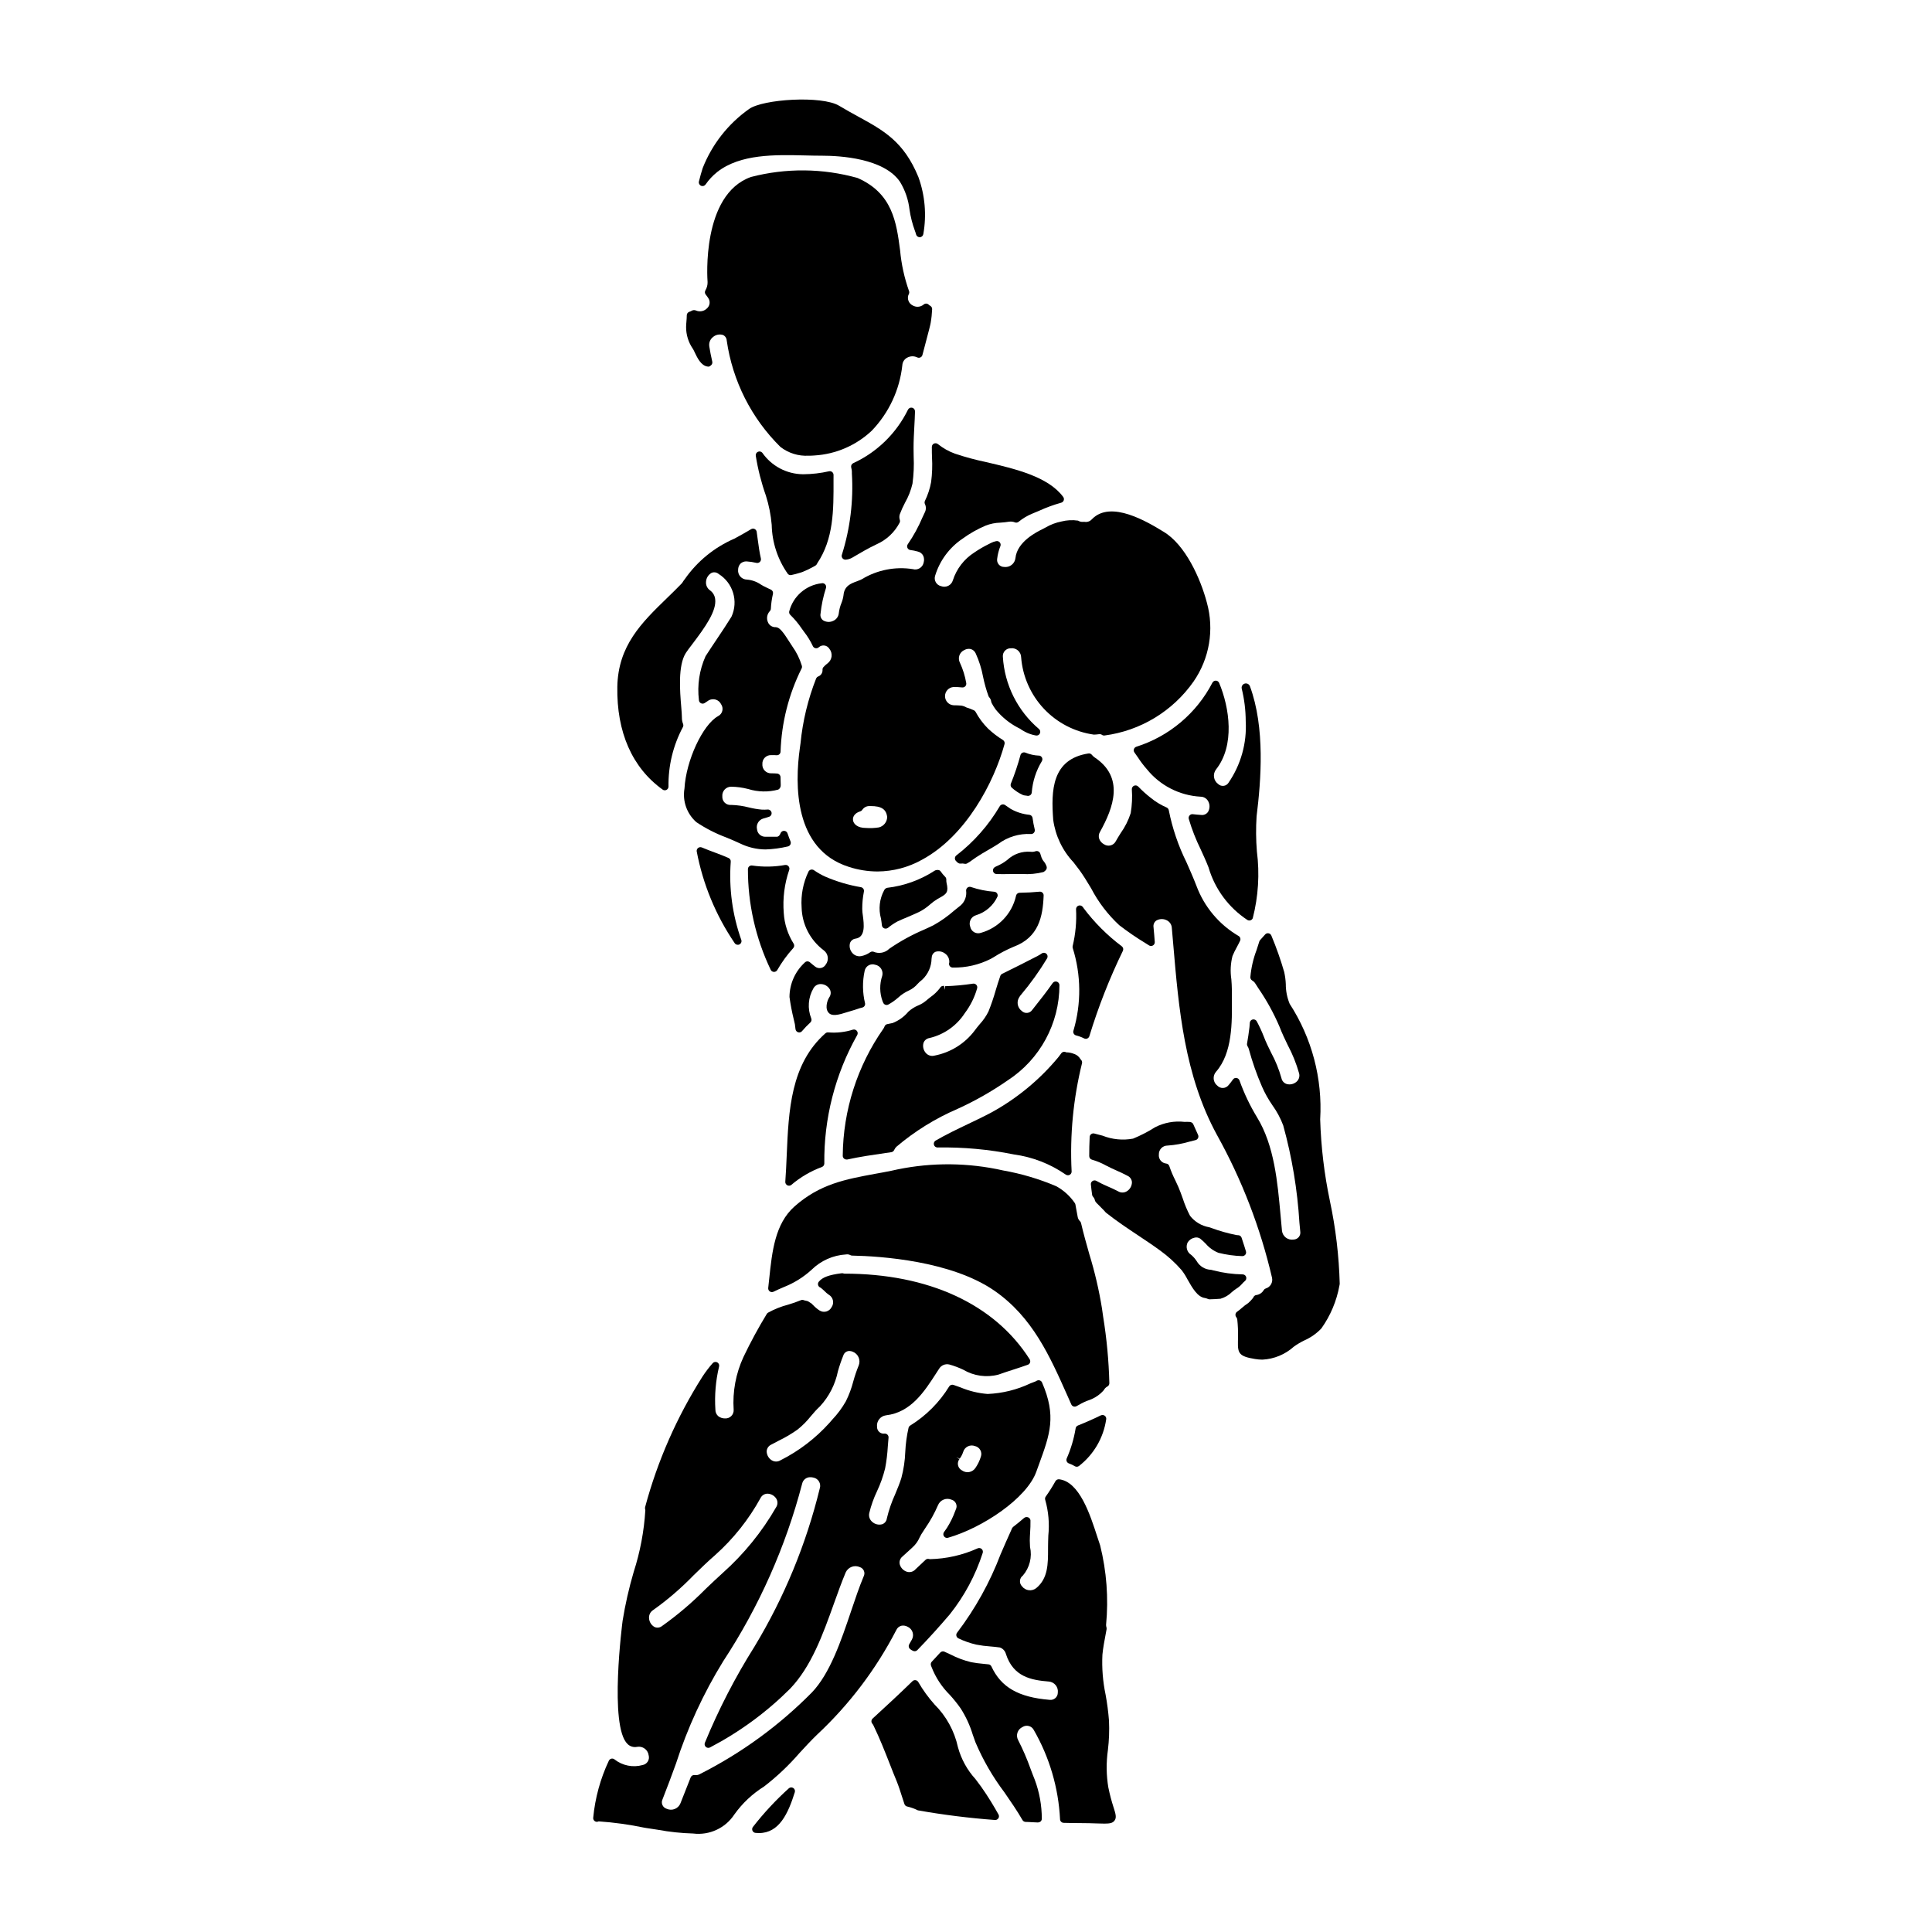 <?xml version="1.0" encoding="UTF-8"?>
<!-- Uploaded to: SVG Repo, www.svgrepo.com, Generator: SVG Repo Mixer Tools -->
<svg fill="#000000" width="800px" height="800px" version="1.1" viewBox="144 144 512 512" xmlns="http://www.w3.org/2000/svg">
 <g>
  <path d="m419.68 370.2c-0.176-0.512-0.73-0.785-1.242-0.613-0.434 0.156-0.898 0.203-1.355 0.137-2.258-0.172-4.481 0.609-6.133 2.152-0.797 0.637-1.672 1.164-2.602 1.574-0.23 0.086-0.449 0.195-0.656 0.32-0.406 0.199-0.621 0.645-0.531 1.086 0.094 0.438 0.473 0.762 0.922 0.777 0.578 0.02 1.18 0.023 1.738 0.023 0.957 0 1.891-0.02 2.754-0.035h0.789 1.543c1.891 0.121 3.789-0.055 5.625-0.523 0.281-0.148 0.523-0.363 0.707-0.625 0.16-0.238 0.207-0.535 0.133-0.812-0.176-0.543-0.461-1.043-0.832-1.473l-0.23-0.316c-0.211-0.371-0.371-0.766-0.477-1.18z"/>
  <path d="m419.32 344.25c-1.223-0.055-2.43-0.32-3.562-0.789-0.262-0.109-0.555-0.098-0.809 0.023-0.258 0.125-0.445 0.352-0.516 0.625-0.695 2.566-1.543 5.09-2.539 7.551-0.148 0.359-0.07 0.77 0.199 1.051 0.883 0.809 1.887 1.473 2.977 1.969 0.078 0.035 0.164 0.066 0.25 0.082l0.496 0.074c0.148 0 0.297 0.039 0.434 0.066 0.062 0.016 0.129 0.023 0.191 0.02 0.211 0 0.418-0.066 0.59-0.191 0.223-0.164 0.363-0.418 0.391-0.691 0.227-2.938 1.141-5.781 2.668-8.297 0.184-0.297 0.203-0.664 0.047-0.977-0.16-0.309-0.469-0.516-0.816-0.535z"/>
  <path d="m377.71 389.23c0.047 0.352 0.273 0.652 0.602 0.785 0.121 0.055 0.258 0.082 0.391 0.078 0.223 0.004 0.441-0.07 0.621-0.203 0.773-0.641 1.605-1.203 2.488-1.684 0.898-0.422 1.805-0.812 2.715-1.18 1.078-0.461 2.152-0.922 3.211-1.438h0.004c0.984-0.52 1.902-1.156 2.731-1.898 0.637-0.562 1.324-1.066 2.055-1.5l0.547-0.305c1.805-0.984 2.344-1.504 1.766-3.918l0.004 0.004c-0.059-0.297-0.082-0.598-0.066-0.902 0-0.27-0.113-0.531-0.312-0.715-0.457-0.457-0.867-0.953-1.23-1.484-0.312-0.438-1.18-0.395-1.617-0.082h-0.004c-3.758 2.434-8.027 3.969-12.477 4.488-0.352 0.07-0.652 0.297-0.816 0.621-1.258 2.309-1.562 5.019-0.852 7.551 0.094 0.598 0.184 1.195 0.242 1.781z"/>
  <path d="m360.02 400.15c-0.48-0.371-0.934-0.734-1.387-1.133h0.004c-0.203-0.168-0.461-0.254-0.723-0.246-0.262 0.023-0.504 0.148-0.676 0.348-2.539 2.344-3.992 5.637-4.016 9.094 0.27 1.977 0.645 3.938 1.121 5.875l0.309 1.332 0.168 1.336v-0.004c0.055 0.387 0.332 0.707 0.711 0.816 0.086 0.023 0.176 0.039 0.266 0.039 0.297 0 0.574-0.133 0.762-0.363 0.676-0.805 1.406-1.562 2.188-2.269 0.301-0.281 0.395-0.715 0.238-1.098-1.035-2.598-0.82-5.531 0.578-7.953 0.398-0.738 1.188-1.184 2.027-1.137 0.969 0.039 1.848 0.574 2.332 1.414 0.348 0.676 0.285 1.496-0.168 2.113-0.605 0.953-1.23 3.168 0 4.231 0.445 0.395 1.371 0.789 4.117-0.129l1.18-0.355c0.965-0.285 1.922-0.562 2.82-0.887 0.191-0.055 0.418-0.109 0.645-0.168h0.004c0.504-0.125 0.82-0.617 0.73-1.125-0.688-2.828-0.723-5.773-0.102-8.613 0.121-0.605 0.5-1.129 1.035-1.434 0.535-0.309 1.18-0.367 1.762-0.168 0.648 0.117 1.215 0.5 1.57 1.055 0.352 0.555 0.457 1.23 0.293 1.867-0.746 2.207-0.715 4.602 0.098 6.789 0.059 0.098 0.102 0.203 0.137 0.309 0.102 0.262 0.305 0.473 0.566 0.574 0.262 0.098 0.555 0.086 0.805-0.043 0.941-0.52 1.82-1.141 2.629-1.852 0.844-0.781 1.809-1.418 2.859-1.887 0.887-0.414 1.668-1.02 2.297-1.766 0.359-0.395 0.754-0.75 1.18-1.066 1.566-1.457 2.469-3.484 2.5-5.621l0.047-0.32c0.031-0.645 0.422-1.215 1.012-1.477 0.902-0.27 1.879-0.07 2.602 0.535 0.727 0.547 1.113 1.434 1.027 2.336-0.039 0.105-0.062 0.219-0.062 0.332 0 0.266 0.109 0.523 0.305 0.711 0.195 0.184 0.457 0.281 0.727 0.27 3.477 0.062 6.91-0.727 10.012-2.297l0.691-0.395h0.004c1.711-1.094 3.512-2.039 5.387-2.824 6.633-2.461 7.738-7.981 7.949-13.574v-0.004c0.016-0.285-0.098-0.559-0.309-0.754-0.211-0.203-0.5-0.297-0.789-0.262-1.605 0.16-3.328 0.254-5.273 0.289-0.484 0.008-0.887 0.367-0.957 0.848-1.07 4.719-4.648 8.473-9.312 9.773-0.586 0.199-1.234 0.141-1.773-0.168-0.539-0.309-0.918-0.836-1.043-1.445-0.23-0.613-0.191-1.297 0.105-1.883 0.301-0.586 0.832-1.016 1.469-1.188 2.512-0.766 4.574-2.574 5.664-4.961 0.078-0.281 0.031-0.586-0.133-0.828-0.164-0.238-0.422-0.391-0.711-0.418-2.106-0.156-4.18-0.574-6.18-1.25-0.305-0.117-0.652-0.066-0.914 0.129-0.254 0.195-0.402 0.504-0.391 0.828 0.199 1.438-0.32 2.887-1.395 3.863-0.547 0.426-1.121 0.895-1.711 1.375-1.711 1.508-3.574 2.828-5.566 3.938-0.789 0.395-1.598 0.754-2.394 1.121-3.262 1.383-6.375 3.086-9.293 5.094-1.105 1.102-2.777 1.414-4.207 0.785-0.285-0.078-0.59-0.031-0.84 0.137-0.703 0.504-1.508 0.855-2.359 1.027-0.898 0.184-1.828-0.145-2.41-0.855-0.625-0.719-0.848-1.707-0.586-2.625 0.25-0.641 0.84-1.09 1.523-1.152 2.621-0.434 2.168-3.84 1.875-6.094-0.102-0.594-0.156-1.195-0.164-1.797-0.004-1.52 0.141-3.035 0.434-4.523 0.066-0.273 0.016-0.559-0.137-0.789-0.152-0.227-0.391-0.383-0.66-0.426-3.215-0.543-6.352-1.469-9.348-2.754-1.086-0.48-2.117-1.066-3.086-1.746-0.23-0.152-0.516-0.207-0.789-0.148-0.27 0.062-0.5 0.234-0.637 0.473-1.434 2.965-2.07 6.254-1.844 9.539 0.109 4.481 2.266 8.668 5.856 11.363 0.582 0.422 0.969 1.066 1.07 1.781 0.098 0.715-0.098 1.438-0.539 2.008-0.277 0.473-0.742 0.801-1.281 0.902-0.539 0.102-1.094-0.035-1.523-0.375z"/>
  <path d="m426.2 422.75c-0.367-0.066-0.738 0.086-0.957 0.391l-0.254 0.348c-0.172 0.234-0.352 0.48-0.535 0.699-4.922 5.934-10.918 10.887-17.672 14.598-1.992 1.062-4.086 2.062-6.203 3.074-2.871 1.371-5.832 2.781-8.621 4.402v-0.004c-0.387 0.227-0.574 0.684-0.457 1.117 0.121 0.438 0.523 0.734 0.977 0.719 6.781-0.117 13.559 0.504 20.207 1.844 4.938 0.668 9.645 2.496 13.742 5.336 0.168 0.117 0.371 0.184 0.582 0.184 0.27 0 0.527-0.109 0.715-0.309 0.184-0.195 0.281-0.461 0.266-0.73-0.488-9.633 0.441-19.285 2.754-28.648 0.078-0.336-0.023-0.688-0.266-0.93-0.062-0.062-0.129-0.145-0.137-0.148l-0.004-0.004c-0.355-0.629-0.922-1.113-1.602-1.371h-0.039c-0.676-0.281-1.402-0.43-2.137-0.438-0.051-0.051-0.305-0.117-0.359-0.129z"/>
  <path d="m363.53 417.6c-0.285-0.039-0.57 0.047-0.785 0.234-9.223 8.156-9.75 20.469-10.258 32.348-0.102 2.363-0.203 4.699-0.375 6.988v-0.004c-0.027 0.402 0.188 0.777 0.547 0.957 0.137 0.066 0.285 0.102 0.438 0.102 0.238 0 0.469-0.086 0.648-0.246 2.398-2.035 5.133-3.637 8.086-4.723 0.371-0.148 0.617-0.508 0.621-0.906-0.141-11.91 2.863-23.648 8.707-34.031 0.203-0.344 0.18-0.777-0.059-1.094-0.242-0.32-0.648-0.465-1.035-0.363-2.109 0.668-4.328 0.918-6.535 0.738z"/>
  <path d="m409.58 357.2c-0.27 0.059-0.504 0.227-0.641 0.469-2.965 5.039-6.871 9.465-11.504 13.035-0.211 0.164-0.344 0.406-0.371 0.668-0.027 0.266 0.055 0.527 0.223 0.734 0.195 0.246 0.43 0.461 0.695 0.629 0.195 0.113 0.422 0.156 0.645 0.129 0.312-0.051 0.629-0.039 0.938 0.035 0.082 0.023 0.168 0.035 0.254 0.035 0.148 0 0.293-0.035 0.426-0.098 0.492-0.262 0.965-0.562 1.402-0.91 0.305-0.223 0.625-0.461 1.004-0.703 1.066-0.719 2.172-1.359 3.273-1.996 0.879-0.508 1.754-1.02 2.617-1.574 2.488-1.863 5.555-2.793 8.66-2.629 0.312 0.02 0.617-0.113 0.812-0.355 0.203-0.242 0.273-0.562 0.199-0.867-0.246-1-0.438-2.016-0.57-3.035-0.062-0.43-0.398-0.766-0.824-0.832-1.734-0.168-3.418-0.695-4.938-1.547l-1.512-1.035c-0.23-0.164-0.516-0.219-0.789-0.152z"/>
  <path d="m354.79 296.14c0.703-0.191 1.398-0.395 2-0.609v-0.004c1.004-0.406 1.977-0.879 2.918-1.418l0.371-0.203-0.004-0.004c0.18-0.098 0.324-0.25 0.414-0.434l0.074-0.164c4.371-6.508 4.359-14.066 4.328-22.07l0.004-1.359c0.004-0.309-0.133-0.598-0.371-0.789-0.23-0.191-0.539-0.262-0.832-0.191-2.215 0.5-4.477 0.766-6.746 0.785h-0.164c-4.293-0.043-8.301-2.16-10.758-5.684-0.285-0.348-0.773-0.457-1.18-0.258-0.406 0.188-0.633 0.625-0.555 1.062 0.574 3.594 1.473 7.125 2.684 10.555 0.793 2.512 1.309 5.098 1.535 7.719 0.094 4.668 1.582 9.199 4.273 13.008 0.188 0.211 0.453 0.328 0.734 0.328 0.09 0 0.184-0.016 0.273-0.039z"/>
  <path d="m352.98 373.58c-0.223-0.273-0.57-0.41-0.918-0.355-2.879 0.523-5.82 0.574-8.715 0.148-0.27-0.043-0.547 0.023-0.762 0.191-0.219 0.168-0.355 0.418-0.379 0.691-0.023 9.25 2.039 18.383 6.027 26.73 0.156 0.34 0.488 0.566 0.863 0.582h0.035c0.363 0 0.699-0.199 0.871-0.52 1.195-2.082 2.613-4.027 4.227-5.805 0.281-0.316 0.324-0.781 0.105-1.148-1.555-2.457-2.461-5.269-2.633-8.176-0.301-3.844 0.188-7.711 1.441-11.359 0.125-0.332 0.062-0.707-0.164-0.98z"/>
  <path d="m390.95 262.74c0 0.824 0 1.652 0.043 2.492 0.125 2.18 0.047 4.363-0.238 6.527-0.316 1.73-0.871 3.41-1.641 4.988-0.125 0.262-0.125 0.566 0 0.828 0.332 0.676 0.332 1.469 0 2.144l-0.629 1.355-0.004-0.004c-1.051 2.5-2.356 4.887-3.887 7.121-0.211 0.281-0.258 0.656-0.121 0.98s0.438 0.551 0.785 0.594c0.66 0.078 1.312 0.211 1.949 0.395 0.629 0.133 1.168 0.547 1.457 1.121 0.246 0.559 0.289 1.184 0.121 1.773-0.117 0.629-0.496 1.184-1.043 1.523-0.543 0.336-1.211 0.43-1.828 0.25-4.656-0.734-9.426 0.203-13.465 2.641l-0.367 0.191c-0.363 0.16-0.723 0.297-1.078 0.426-1.457 0.531-3.273 1.18-3.465 3.668v-0.004c-0.102 0.727-0.289 1.434-0.566 2.109-0.34 0.828-0.562 1.699-0.676 2.59-0.066 0.914-0.641 1.719-1.48 2.09-0.863 0.41-1.879 0.359-2.695-0.145-0.539-0.406-0.797-1.086-0.672-1.75 0.242-2.312 0.723-4.594 1.438-6.805 0.113-0.344 0.031-0.723-0.219-0.984-0.246-0.266-0.617-0.371-0.965-0.277-4.129 0.477-7.535 3.449-8.559 7.481-0.062 0.336 0.055 0.68 0.312 0.91 1.117 1.09 2.121 2.293 2.992 3.59l0.609 0.84c0.93 1.188 1.723 2.477 2.363 3.844 0.113 0.234 0.316 0.414 0.562 0.504 0.25 0.082 0.52 0.066 0.758-0.047 0.109-0.051 0.211-0.121 0.297-0.207 0.41-0.352 0.953-0.504 1.484-0.414 0.531 0.086 0.996 0.402 1.273 0.863 0.457 0.566 0.668 1.297 0.582 2.019-0.09 0.727-0.469 1.383-1.047 1.824-0.402 0.293-0.77 0.629-1.098 0.996-0.191 0.203-0.281 0.477-0.254 0.754 0.039 0.781-0.441 1.496-1.18 1.754-0.219 0.094-0.391 0.262-0.496 0.473-2.18 5.527-3.582 11.332-4.16 17.246l-0.16 1.152c-1.391 9.82-1.574 26.984 12.988 31.578v0.004c2.449 0.793 5.012 1.203 7.586 1.211 4.137-0.027 8.199-1.102 11.809-3.125 11.633-6.297 19.039-20.445 21.844-30.625 0.117-0.418-0.055-0.859-0.414-1.09-1.414-0.867-2.731-1.879-3.938-3.012-1.32-1.312-2.438-2.809-3.316-4.449-0.105-0.188-0.266-0.336-0.461-0.426-0.641-0.289-1.297-0.539-1.969-0.746-0.414-0.242-0.871-0.406-1.344-0.484-0.676-0.062-1.359-0.09-2.043-0.09-1.281-0.074-2.285-1.137-2.285-2.422 0-1.285 1.004-2.348 2.285-2.418 0.754-0.008 1.512 0.031 2.262 0.113 0.312 0.031 0.625-0.086 0.836-0.316 0.211-0.234 0.301-0.555 0.238-0.867-0.316-1.84-0.875-3.633-1.656-5.332-0.328-0.605-0.383-1.316-0.16-1.965 0.227-0.648 0.711-1.172 1.34-1.445 0.5-0.281 1.086-0.371 1.648-0.254 0.59 0.16 1.074 0.578 1.324 1.133 0.91 1.984 1.57 4.07 1.965 6.215 0.359 1.746 0.84 3.465 1.445 5.141 0.047 0.121 0.113 0.227 0.203 0.32 0.285 0.32 0.461 0.723 0.512 1.148 0.016 0.113 0.051 0.223 0.102 0.324 0.316 0.613 0.68 1.199 1.09 1.754 1.621 1.988 3.633 3.625 5.902 4.812 0.398 0.168 0.77 0.387 1.102 0.66l0.789 0.438c0.891 0.469 1.852 0.797 2.844 0.965 0.441 0.09 0.883-0.133 1.074-0.539 0.195-0.402 0.094-0.891-0.25-1.18-5.668-4.812-9.125-11.73-9.566-19.152-0.051-0.586 0.152-1.168 0.555-1.594 0.406-0.426 0.973-0.664 1.562-0.645 0.676-0.082 1.355 0.125 1.871 0.57 0.52 0.445 0.828 1.086 0.852 1.766 0.387 5.113 2.512 9.938 6.019 13.672 3.508 3.738 8.191 6.164 13.266 6.875l0.578-0.031c0.516-0.039 1.148-0.215 1.516 0.062 0.207 0.164 0.473 0.234 0.734 0.199 9.512-1.25 18.062-6.434 23.574-14.285 4.227-6.098 5.523-13.758 3.543-20.91-1.715-6.508-5.742-15.352-11.445-18.777-4.195-2.562-14.023-8.551-19.027-3.336v-0.004c-0.488 0.559-1.234 0.82-1.969 0.691-0.098-0.016-0.195-0.016-0.293 0-0.492 0.059-0.992-0.055-1.41-0.32-1.477-0.219-2.981-0.137-4.426 0.234-1.461 0.289-2.863 0.82-4.152 1.574l-0.75 0.395c-1.684 0.832-6.805 3.367-7.262 7.711v-0.004c-0.078 0.723-0.441 1.379-1.012 1.824-0.57 0.445-1.297 0.641-2.016 0.539-0.543-0.004-1.059-0.25-1.41-0.664-0.348-0.418-0.496-0.969-0.406-1.504 0.133-1.152 0.422-2.277 0.855-3.352 0.133-0.34 0.066-0.723-0.172-1-0.238-0.273-0.609-0.395-0.965-0.312-0.473 0.094-0.93 0.25-1.363 0.473l-0.547 0.285v-0.004c-1.344 0.656-2.641 1.41-3.875 2.258-2.691 1.719-4.699 4.324-5.676 7.367-0.184 0.633-0.625 1.16-1.215 1.453-0.594 0.293-1.277 0.328-1.895 0.094-0.602-0.129-1.121-0.512-1.422-1.051-0.301-0.539-0.359-1.18-0.152-1.762 1.223-3.984 3.781-7.43 7.242-9.762 1.902-1.387 3.953-2.551 6.121-3.469 1.246-0.488 2.566-0.754 3.902-0.789 0.789-0.059 1.543-0.121 2.32-0.254h0.004c0.516-0.078 1.043-0.016 1.527 0.176 0.328 0.137 0.703 0.082 0.98-0.141 1.094-0.895 2.316-1.625 3.625-2.164 0.609-0.238 1.238-0.508 1.887-0.789h-0.004c1.867-0.852 3.797-1.555 5.769-2.106 0.32-0.078 0.578-0.312 0.691-0.621 0.109-0.309 0.059-0.652-0.137-0.918-4-5.406-12.758-7.441-20.469-9.242h0.004c-2.781-0.578-5.527-1.32-8.223-2.223-1.637-0.594-3.164-1.449-4.519-2.539-0.293-0.234-0.695-0.289-1.043-0.133-0.336 0.156-0.555 0.496-0.559 0.867-0.008 0.07-0.008 0.262-0.008 0.316zm-11.84 97.773c-0.02 1.309-0.922 2.441-2.191 2.758-1.133 0.18-2.285 0.23-3.43 0.148-2.309 0-3.289-1.098-3.43-2.035-0.152-1.043 0.594-1.969 1.91-2.363 0.219-0.062 0.41-0.203 0.535-0.391 0.41-0.637 1.109-1.016 1.863-1.012h0.324c2.875-0.02 4.176 0.836 4.418 2.894z"/>
  <path d="m445.13 341.9c-0.301 0.098-0.535 0.336-0.629 0.633-0.098 0.301-0.047 0.629 0.141 0.883 0.316 0.43 0.621 0.879 0.934 1.328 0.699 1.082 1.48 2.113 2.336 3.082 3.504 4.352 8.695 7.008 14.277 7.305 0.867 0.012 1.656 0.512 2.035 1.289 0.438 0.859 0.41 1.883-0.074 2.719-0.402 0.605-1.113 0.93-1.832 0.832-0.754-0.055-1.48-0.113-2.207-0.199-0.324-0.047-0.652 0.082-0.863 0.332-0.223 0.254-0.301 0.605-0.207 0.93 0.82 2.766 1.875 5.457 3.148 8.047 0.707 1.547 1.434 3.113 2.082 4.777 1.668 5.719 5.316 10.66 10.293 13.941 0.156 0.098 0.336 0.148 0.52 0.148 0.102 0 0.203-0.016 0.301-0.047 0.273-0.086 0.496-0.293 0.609-0.559 1.48-5.773 1.855-11.773 1.098-17.684-0.254-3.102-0.281-6.215-0.082-9.32 1.18-9.527 2.301-23.473-1.77-34.488h-0.004c-0.207-0.547-0.797-0.848-1.359-0.691-0.566 0.156-0.918 0.715-0.816 1.289 0.699 2.844 1.059 5.762 1.07 8.691 0.32 5.801-1.289 11.543-4.582 16.332-0.289 0.441-0.762 0.734-1.285 0.793-0.527 0.059-1.055-0.121-1.434-0.488-0.602-0.43-1-1.086-1.105-1.82-0.105-0.73 0.094-1.473 0.547-2.055 5.027-6.356 3.582-16.316 0.816-22.914l-0.004-0.004c-0.145-0.352-0.484-0.59-0.867-0.602-0.383-0.004-0.734 0.203-0.914 0.539-4.207 8.113-11.461 14.223-20.172 16.98z"/>
  <path d="m428.28 395.22c2.238 7.117 2.309 14.742 0.199 21.898-0.094 0.258-0.074 0.543 0.059 0.785 0.129 0.246 0.355 0.422 0.621 0.492 0.738 0.184 1.453 0.449 2.129 0.789 0.141 0.074 0.297 0.113 0.453 0.113 0.137 0 0.27-0.027 0.395-0.078 0.27-0.117 0.473-0.344 0.559-0.625 2.367-7.758 5.336-15.316 8.879-22.609 0.203-0.418 0.082-0.922-0.285-1.203-3.844-2.883-7.258-6.293-10.141-10.137-0.078-0.145-0.176-0.277-0.297-0.395-0.277-0.293-0.711-0.383-1.086-0.227s-0.613 0.531-0.602 0.938c0.172 3.262-0.129 6.535-0.887 9.715-0.051 0.18-0.051 0.367 0.004 0.543z"/>
  <path d="m435.74 519.08c-1.836 0.906-3.883 1.812-6.082 2.691-0.332 0.133-0.562 0.434-0.609 0.789-0.453 2.738-1.246 5.41-2.363 7.949-0.105 0.254-0.098 0.539 0.012 0.789 0.113 0.246 0.324 0.438 0.582 0.527 0.551 0.195 1.078 0.445 1.574 0.746 0.152 0.086 0.32 0.129 0.492 0.129 0.207 0.004 0.406-0.059 0.574-0.18 3.914-3.027 6.504-7.457 7.227-12.355 0.07-0.367-0.07-0.746-0.367-0.973-0.297-0.227-0.699-0.266-1.035-0.102z"/>
  <path d="m437.99 510.55c-0.148-5.91-0.699-11.805-1.648-17.641l-0.312-2.195c-0.785-4.863-1.91-9.672-3.359-14.383-0.762-2.691-1.551-5.473-2.188-8.223-0.047-0.188-0.145-0.359-0.289-0.492-0.312-0.301-0.52-0.691-0.594-1.117-0.152-0.715-0.281-1.422-0.395-2.125l-0.211-1.18c-0.031-0.156-0.098-0.301-0.195-0.426-1.254-1.82-2.918-3.324-4.852-4.394-4.547-1.938-9.301-3.348-14.168-4.203l-1.699-0.367-0.004 0.004c-9.234-1.82-18.75-1.664-27.922 0.469-1.438 0.293-2.832 0.547-4.199 0.789-7.871 1.453-14.695 2.703-21.406 8.66-5.176 4.594-5.938 11.957-6.691 19.078-0.086 0.852-0.172 1.691-0.273 2.523v-0.004c-0.039 0.355 0.117 0.707 0.41 0.914 0.293 0.207 0.676 0.238 1 0.082 0.898-0.438 1.797-0.844 2.754-1.242v-0.004c2.695-1.062 5.176-2.609 7.316-4.559 2.453-2.422 5.699-3.871 9.141-4.074 0.387-0.074 0.789-0.012 1.137 0.176 0.145 0.078 0.301 0.125 0.465 0.129 7.527 0.148 26.273 1.367 37.785 9.348 10.062 7.019 14.59 17.211 19.387 28.004l0.93 2.094v0.004c0.156 0.352 0.508 0.582 0.895 0.578 0.164 0 0.324-0.039 0.469-0.117l0.648-0.355 0.004 0.004c0.895-0.543 1.852-0.984 2.848-1.312 1.453-0.539 2.746-1.434 3.762-2.606 0.207-0.41 0.535-0.742 0.941-0.953 0.324-0.176 0.523-0.516 0.516-0.883z"/>
  <path d="m414.25 408.03 0.27-0.336v0.004c2.578-3.055 4.914-6.312 6.977-9.734 0.227-0.398 0.145-0.902-0.191-1.211-0.336-0.309-0.844-0.344-1.219-0.086-0.359 0.246-0.73 0.473-1.113 0.676-3.07 1.574-6.227 3.184-9.383 4.723v0.004c-0.234 0.109-0.41 0.312-0.496 0.559-0.457 1.277-0.852 2.574-1.238 3.863-0.539 1.891-1.172 3.75-1.906 5.574-0.613 1.227-1.395 2.359-2.32 3.363-0.477 0.57-0.949 1.137-1.359 1.711v0.004c-2.598 3.434-6.375 5.781-10.605 6.598-0.824 0.23-1.711-0.027-2.285-0.664-0.652-0.711-0.902-1.707-0.66-2.644 0.227-0.707 0.836-1.227 1.574-1.34 3.875-0.906 7.246-3.281 9.402-6.621 1.473-1.957 2.574-4.168 3.242-6.523 0.109-0.324 0.035-0.684-0.188-0.945-0.227-0.258-0.566-0.383-0.906-0.328-2.438 0.375-4.898 0.602-7.367 0.672l-0.168 0.957-0.117-1.027h-0.004c-0.445-0.09-0.895 0.141-1.09 0.555-0.707 0.926-1.555 1.738-2.512 2.406-0.418 0.332-0.828 0.648-1.203 0.984v-0.004c-0.617 0.512-1.309 0.926-2.051 1.227-0.957 0.398-1.84 0.957-2.606 1.656-1.113 1.336-2.551 2.371-4.172 3.008-0.453 0.113-0.902 0.195-1.383 0.285v-0.004c-0.371 0.062-0.676 0.328-0.785 0.688-0.066 0.199-0.164 0.383-0.293 0.551-6.902 9.863-10.652 21.59-10.758 33.629-0.008 0.266 0.09 0.527 0.277 0.719 0.184 0.191 0.441 0.301 0.707 0.301 0.07 0.004 0.145 0.004 0.215 0 3.348-0.738 6.797-1.234 10.133-1.719l1.547-0.219-0.004-0.004c0.34-0.051 0.625-0.273 0.762-0.59 0.145-0.336 0.359-0.637 0.629-0.883 4.856-4.109 10.293-7.477 16.137-9.992 4.656-2.117 9.109-4.648 13.312-7.566 8.547-5.551 13.707-15.047 13.711-25.242-0.008-0.426-0.289-0.797-0.699-0.922-0.406-0.125-0.848 0.027-1.094 0.375-1.602 2.301-3.352 4.516-5.207 6.852l-0.219 0.281c-0.305 0.441-0.785 0.727-1.316 0.777-0.531 0.055-1.059-0.133-1.441-0.508-0.594-0.434-0.984-1.09-1.086-1.816-0.098-0.727 0.102-1.461 0.555-2.039z"/>
  <path d="m382.86 574.84c0.562-0.117 1.148-0.023 1.652 0.258 0.621 0.273 1.102 0.797 1.324 1.441 0.219 0.648 0.156 1.355-0.168 1.953-0.105 0.203-0.223 0.395-0.344 0.602-0.117 0.207-0.27 0.461-0.395 0.699v0.004c-0.215 0.41-0.117 0.914 0.238 1.215 0.254 0.207 0.535 0.379 0.84 0.504 0.371 0.16 0.809 0.074 1.094-0.215 2.969-3.059 5.793-6.18 8.66-9.543l-0.004-0.004c3.836-4.828 6.769-10.309 8.66-16.18 0.137-0.371 0.039-0.789-0.246-1.062-0.289-0.27-0.711-0.344-1.074-0.188-3.992 1.805-8.305 2.781-12.684 2.871-0.039 0-0.285-0.066-0.324-0.07-0.301-0.047-0.605 0.051-0.824 0.262-0.449 0.434-0.902 0.859-1.359 1.281-0.457 0.426-0.898 0.84-1.336 1.258l0.004 0.004c-0.566 0.609-1.426 0.844-2.223 0.605-0.93-0.285-1.648-1.027-1.906-1.965-0.18-0.75 0.082-1.539 0.672-2.031 0.441-0.426 0.902-0.84 1.367-1.246 0.633-0.562 1.262-1.129 1.852-1.73l-0.004-0.004c0.555-0.605 1.008-1.297 1.34-2.047 0.148-0.301 0.301-0.602 0.477-0.895 0.336-0.523 0.676-1.051 1.016-1.574 1.34-1.93 2.484-3.988 3.414-6.148 0.277-0.68 0.816-1.215 1.5-1.488 0.68-0.273 1.441-0.258 2.109 0.039 0.52 0.148 0.941 0.52 1.16 1.012 0.219 0.492 0.207 1.055-0.031 1.535l-0.195 0.496c-0.566 1.562-1.301 3.055-2.195 4.453-0.133 0.203-0.281 0.395-0.43 0.617l-0.328 0.457c-0.238 0.34-0.238 0.793 0 1.133 0.238 0.344 0.672 0.496 1.07 0.375 9.055-2.582 20.883-10.422 23.406-17.535l0.715-1.969c2.898-7.949 4.648-12.75 0.789-21.648h0.004c-0.215-0.484-0.777-0.715-1.27-0.52-0.152 0.059-0.297 0.133-0.43 0.23l-1.406 0.539h0.004c-3.547 1.68-7.391 2.633-11.309 2.797-2.481-0.188-4.914-0.781-7.207-1.746-0.605-0.219-1.215-0.445-1.844-0.652-0.414-0.145-0.875 0.012-1.125 0.371-2.582 4.215-6.109 7.766-10.309 10.371-0.238 0.133-0.414 0.355-0.48 0.621-0.48 2.102-0.773 4.242-0.871 6.398-0.086 2.34-0.438 4.668-1.043 6.93-0.426 1.383-1.008 2.754-1.621 4.246v0.004c-0.949 2.066-1.691 4.223-2.219 6.438-0.082 0.703-0.555 1.301-1.223 1.539-0.93 0.258-1.926 0.023-2.641-0.621-0.691-0.574-0.996-1.488-0.789-2.363 0.48-1.98 1.164-3.902 2.039-5.742 0.922-1.949 1.645-3.988 2.16-6.086 0.367-1.918 0.602-3.863 0.711-5.816 0.059-0.789 0.117-1.539 0.191-2.309 0.027-0.289-0.07-0.574-0.273-0.785-0.203-0.207-0.484-0.316-0.773-0.297-0.508 0.07-1.016-0.082-1.398-0.418-0.387-0.34-0.602-0.824-0.598-1.336-0.199-1.504 0.859-2.887 2.363-3.09 6.617-0.762 10.18-6.297 13.324-11.176l0.73-1.125c0.562-0.965 1.699-1.441 2.781-1.156 1.25 0.355 2.465 0.812 3.641 1.367 2.809 1.668 6.168 2.141 9.324 1.301 1.285-0.461 2.59-0.883 3.894-1.305s2.602-0.844 3.891-1.305l-0.004 0.004c0.285-0.098 0.508-0.32 0.602-0.605 0.098-0.285 0.059-0.598-0.102-0.852-9.316-14.633-26.809-22.695-49.137-22.695h-0.031c-0.113-0.039-0.23-0.078-0.352-0.105-0.102-0.016-0.207-0.016-0.309 0-3.383 0.434-5.078 1.062-6.051 2.242v0.004c-0.18 0.219-0.258 0.508-0.207 0.793 0.047 0.281 0.215 0.527 0.461 0.676l0.332 0.176-0.004 0.004c0.309 0.246 0.605 0.508 0.887 0.785 0.348 0.375 0.738 0.711 1.156 1 0.562 0.316 0.969 0.859 1.113 1.488s0.02 1.293-0.348 1.824c-0.285 0.559-0.793 0.973-1.402 1.145-0.605 0.168-1.254 0.074-1.785-0.262-0.625-0.402-1.195-0.883-1.703-1.426l-0.441-0.426c-0.09-0.086-0.195-0.152-0.309-0.195l-0.152-0.109h-0.004c-0.191-0.145-0.402-0.262-0.629-0.352-0.461-0.113-0.719-0.168-0.879-0.199h0.004c-0.266-0.137-0.578-0.145-0.848-0.023-1.102 0.453-2.227 0.848-3.371 1.18-1.863 0.484-3.656 1.203-5.34 2.133-0.129 0.082-0.238 0.191-0.316 0.32-2.246 3.688-4.305 7.488-6.168 11.387-2.035 4.379-2.934 9.203-2.613 14.023 0.039 0.617-0.191 1.223-0.633 1.66-0.438 0.438-1.043 0.664-1.66 0.625-0.633 0.012-1.254-0.191-1.758-0.57-0.516-0.434-0.805-1.078-0.789-1.75-0.25-3.82 0.078-7.656 0.965-11.383 0.137-0.445-0.059-0.926-0.465-1.152-0.41-0.223-0.922-0.129-1.223 0.223-0.992 1.121-1.898 2.316-2.715 3.57-6.777 10.68-11.898 22.324-15.18 34.539-0.023 0.082-0.035 0.168-0.035 0.258 0.004 0.199 0.035 0.398 0.086 0.59-0.336 5.566-1.375 11.07-3.09 16.379-1.25 4.254-2.231 8.578-2.938 12.953-0.035 0.277-3.641 27.945 1.32 32.633 0.668 0.66 1.621 0.941 2.539 0.746 0.703-0.121 1.422 0.047 2 0.469 0.574 0.418 0.953 1.059 1.047 1.766 0.16 0.555 0.082 1.152-0.223 1.645-0.305 0.492-0.805 0.836-1.371 0.941-2.57 0.719-5.332 0.172-7.434-1.477-0.23-0.195-0.539-0.273-0.836-0.215-0.297 0.066-0.547 0.262-0.68 0.535-2.242 4.754-3.644 9.863-4.144 15.094-0.066 0.539 0.309 1.031 0.848 1.105 0.203 0.027 0.414-0.012 0.594-0.113 4.07 0.281 8.117 0.84 12.113 1.676l0.574 0.094c0.941 0.125 1.945 0.289 2.996 0.457 3.086 0.57 6.211 0.902 9.352 0.992 4.309 0.535 8.551-1.426 10.93-5.059 2.113-2.961 4.785-5.473 7.871-7.398 3.414-2.633 6.551-5.598 9.371-8.859 1.512-1.641 3.074-3.34 4.754-4.957v0.004c8.492-7.949 15.562-17.293 20.902-27.625 0.246-0.574 0.738-1 1.34-1.164zm15.465-44.277c0.406-0.543 0.719-1.148 0.93-1.793 0.184-0.633 0.625-1.164 1.215-1.457 0.59-0.297 1.277-0.328 1.895-0.094 0.605 0.129 1.121 0.512 1.422 1.051 0.305 0.539 0.359 1.18 0.152 1.762-0.324 1.066-0.812 2.074-1.445 2.992-0.383 0.574-0.984 0.969-1.664 1.086-0.68 0.117-1.379-0.047-1.938-0.461-0.512-0.277-0.879-0.762-1.004-1.336-0.125-0.57 0.008-1.164 0.359-1.629l-0.824-0.543zm-26.746-24.75h0.004c-0.57 1.395-1.055 2.816-1.453 4.266-0.469 1.824-1.129 3.594-1.969 5.281-1.004 1.766-2.219 3.402-3.617 4.871l-0.719 0.828c-3.672 4.094-8.078 7.461-12.992 9.934-0.707 0.441-1.605 0.441-2.316 0-0.816-0.512-1.32-1.398-1.344-2.359 0.031-0.77 0.488-1.453 1.184-1.777 0.66-0.367 1.332-0.711 2.004-1.055 1.746-0.844 3.422-1.832 5.008-2.957 1.301-1.047 2.477-2.234 3.512-3.539 0.758-0.934 1.574-1.816 2.449-2.641 2.387-2.594 4.019-5.797 4.723-9.25 0.402-1.43 0.883-2.836 1.441-4.215 0.219-0.695 0.863-1.172 1.594-1.18 0.316 0.008 0.629 0.078 0.922 0.207 1.414 0.566 2.113 2.16 1.574 3.586zm-21.902 37.625c-3.746 6.516-8.516 12.387-14.125 17.391-1.574 1.406-3.059 2.844-4.555 4.262-3.566 3.609-7.438 6.902-11.574 9.84-0.562 0.441-1.32 0.531-1.969 0.238-0.844-0.477-1.387-1.344-1.449-2.309-0.074-0.875 0.348-1.723 1.098-2.184 3.844-2.734 7.426-5.816 10.707-9.207 1.84-1.793 3.738-3.644 5.719-5.359 4.832-4.32 8.895-9.43 12.016-15.109 0.348-0.707 1.062-1.156 1.848-1.16 0.965 0.023 1.855 0.535 2.359 1.363 0.402 0.699 0.371 1.562-0.074 2.234zm-25.355 78.465c-0.277 0.684-0.816 1.223-1.5 1.496-0.684 0.273-1.449 0.258-2.121-0.043-0.512-0.148-0.934-0.516-1.148-1.004-0.219-0.488-0.207-1.047 0.031-1.527 1.246-3.148 2.41-6.297 3.543-9.414 3.074-9.523 7.281-18.641 12.527-27.16 9.496-14.445 16.562-30.348 20.93-47.078 0.227-1.027 1.164-1.746 2.219-1.695 0.266 0 0.531 0.039 0.785 0.109 0.621 0.121 1.156 0.504 1.473 1.051 0.316 0.547 0.387 1.199 0.188 1.801-3.602 14.785-9.441 28.938-17.32 41.957-5.094 8.086-9.484 16.598-13.121 25.438-0.168 0.387-0.066 0.84 0.246 1.121 0.316 0.281 0.773 0.332 1.141 0.121 7.805-4.078 14.941-9.312 21.176-15.531 5.656-5.902 8.691-14.379 11.629-22.578 1.047-2.922 2.035-5.68 3.121-8.266v0.004c0.312-0.684 0.883-1.215 1.586-1.477 0.703-0.266 1.48-0.234 2.164 0.078 0.492 0.156 0.887 0.52 1.082 1 0.195 0.477 0.164 1.016-0.078 1.469-1.156 2.754-2.219 5.902-3.34 9.23-2.602 7.727-5.551 16.484-10.395 21.535v-0.004c-8.629 8.738-18.613 16.02-29.566 21.566-0.43 0.27-0.938 0.379-1.441 0.309-0.457-0.078-0.91 0.172-1.09 0.602-0.895 2.258-1.801 4.555-2.719 6.891z"/>
  <path d="m437.73 617.76c-0.555-3.297-0.594-6.656-0.125-9.965 0.312-2.59 0.41-5.199 0.289-7.805-0.18-2.309-0.48-4.606-0.898-6.883-0.734-3.481-1.016-7.039-0.844-10.594 0.164-1.773 0.543-3.754 0.906-5.676l0.199-1.074c0.02-0.172 0.008-0.348-0.035-0.516-0.07-0.215-0.105-0.438-0.098-0.66 0.672-7.055 0.141-14.172-1.574-21.047-0.227-0.641-0.477-1.418-0.754-2.269-1.883-5.828-4.723-14.637-10.125-15.246-0.391-0.035-0.766 0.156-0.965 0.496-0.773 1.406-1.633 2.766-2.566 4.07-0.199 0.266-0.25 0.613-0.137 0.926 0.867 3.066 1.141 6.273 0.812 9.445-0.031 1.012-0.07 2.016-0.07 2.984v0.492c0 4.027 0 7.828-3.106 10.406-0.559 0.457-1.281 0.668-1.996 0.578-0.719-0.086-1.367-0.461-1.801-1.039-0.387-0.391-0.582-0.926-0.539-1.473 0.043-0.547 0.32-1.047 0.766-1.371 1.797-2.09 2.504-4.91 1.898-7.602-0.031-0.578-0.062-1.137-0.062-1.645 0-0.652 0.043-1.371 0.086-2.113 0.062-1.055 0.125-2.164 0.094-3.242l0.004-0.004c-0.035-0.375-0.281-0.699-0.637-0.832-0.367-0.137-0.781-0.066-1.082 0.191-0.961 0.82-1.922 1.637-2.938 2.398l0.004-0.004c-0.203 0.219-0.352 0.48-0.426 0.77-1.035 2.269-1.969 4.402-2.836 6.43h-0.004c-2.828 7.449-6.715 14.449-11.535 20.793-0.188 0.238-0.254 0.547-0.18 0.844 0.07 0.293 0.273 0.535 0.551 0.664 1.52 0.73 3.113 1.285 4.758 1.66 1.211 0.234 2.438 0.391 3.668 0.473 0.844 0.074 1.684 0.145 2.543 0.277v-0.004c0.789 0.273 1.391 0.922 1.605 1.73 1.945 6.051 6.691 6.926 11.387 7.305 0.711 0.062 1.363 0.414 1.809 0.969 0.445 0.559 0.645 1.27 0.555 1.977-0.004 0.559-0.242 1.086-0.664 1.449-0.418 0.363-0.977 0.527-1.527 0.449-8.238-0.68-12.844-3.324-15.402-8.84h0.004c-0.145-0.316-0.445-0.531-0.789-0.566l-1.312-0.133h0.004c-1.105-0.09-2.199-0.238-3.289-0.441-1.906-0.461-3.75-1.148-5.488-2.051-0.523-0.242-1.047-0.492-1.574-0.723v-0.004c-0.391-0.172-0.852-0.074-1.137 0.246-0.492 0.551-1 1.09-1.5 1.625l-0.734 0.789c-0.211 0.23-0.301 0.547-0.242 0.855 0.035 0.172 0.094 0.34 0.168 0.5 1.078 2.801 2.742 5.34 4.875 7.449 1.023 1.125 1.977 2.312 2.852 3.559 1.383 2.156 2.461 4.496 3.203 6.945 0.219 0.637 0.453 1.309 0.719 2.027 2.008 4.723 4.586 9.184 7.68 13.281 1.66 2.41 3.379 4.891 4.785 7.344h0.004c0.168 0.297 0.484 0.48 0.824 0.492 0.547 0 1.094 0.043 1.641 0.074s1.094 0.059 1.641 0.074h0.004c0.262-0.02 0.516-0.117 0.719-0.289 0.191-0.188 0.297-0.449 0.293-0.719-0.004-3.535-0.641-7.039-1.879-10.348-0.395-0.945-0.742-1.906-1.109-2.867-0.926-2.606-2.023-5.148-3.285-7.609-0.332-0.609-0.395-1.324-0.176-1.984 0.219-0.656 0.699-1.191 1.332-1.477 0.492-0.324 1.102-0.422 1.672-0.273 0.57 0.152 1.051 0.535 1.32 1.062 4.156 7.219 6.539 15.32 6.957 23.641 0.012 0.527 0.438 0.953 0.965 0.961 1.34 0.031 2.707 0.062 4.047 0.062 1.996 0 3.566 0.051 4.793 0.094 0.789 0.027 1.418 0.047 1.969 0.047 1.434 0 2.172-0.148 2.652-0.789 0.613-0.789 0.316-1.762-0.234-3.508l-0.004 0.004c-0.555-1.715-1.016-3.461-1.375-5.227z"/>
  <path d="m404.02 617.5c-0.449-0.629-0.961-1.301-1.488-1.992h0.004c-2.211-2.418-3.812-5.328-4.672-8.488-0.934-4.297-3.094-8.23-6.215-11.332-1.621-1.816-3.055-3.793-4.277-5.902-0.145-0.281-0.414-0.473-0.727-0.52-0.309-0.051-0.625 0.055-0.848 0.281-3.523 3.434-7.148 6.781-10.539 9.887-0.395 0.359-0.43 0.965-0.082 1.367 0.141 0.156 0.254 0.336 0.332 0.527 1.609 3.316 2.981 6.801 4.305 10.172 0.598 1.523 1.18 3.047 1.824 4.562 0.531 1.316 0.965 2.688 1.402 4.051 0.211 0.668 0.426 1.336 0.648 1.992 0.125 0.355 0.438 0.613 0.816 0.66 0.953 0.227 1.875 0.562 2.754 0.996 6.762 1.195 13.578 2.047 20.422 2.555h0.078c0.348 0 0.672-0.188 0.848-0.492 0.176-0.301 0.18-0.676 0.004-0.98-1.156-2.062-2.746-4.746-4.59-7.344z"/>
  <path d="m473.16 484.23c0.238-0.273 0.492-0.523 0.766-0.758 0.32-0.258 0.441-0.691 0.309-1.082-0.133-0.391-0.496-0.656-0.906-0.664-2.594-0.043-5.168-0.391-7.676-1.035l-0.688-0.176-0.004-0.004c-1.586-0.043-3.031-0.914-3.82-2.289-0.402-0.617-0.887-1.172-1.445-1.652-1.148-0.703-1.555-2.176-0.926-3.367 0.422-0.629 1.074-1.066 1.816-1.211 0.504-0.129 1.039-0.035 1.473 0.254 0.52 0.422 1.012 0.871 1.477 1.355 0.906 1.066 2.066 1.895 3.371 2.41 2.062 0.512 4.176 0.809 6.297 0.875 0.32-0.004 0.625-0.145 0.828-0.391 0.195-0.258 0.25-0.594 0.148-0.898l-0.395-1.285c-0.242-0.789-0.488-1.551-0.754-2.312v-0.004c-0.137-0.395-0.508-0.664-0.93-0.66-0.164 0.004-0.328-0.008-0.488-0.043-2.234-0.449-4.43-1.07-6.566-1.859l-0.652-0.211h-0.004c-1.98-0.359-3.766-1.43-5.012-3.012-0.777-1.48-1.426-3.023-1.938-4.613-0.371-1.035-0.734-2.059-1.152-3.019-0.246-0.559-0.523-1.133-0.789-1.711-0.629-1.238-1.172-2.516-1.617-3.832-0.117-0.379-0.449-0.648-0.844-0.688-0.574-0.059-1.102-0.348-1.465-0.797-0.363-0.453-0.531-1.027-0.465-1.605-0.023-0.621 0.215-1.227 0.652-1.676 0.434-0.445 1.035-0.691 1.66-0.684 1.977-0.137 3.938-0.488 5.836-1.051 0.527-0.137 1.051-0.273 1.574-0.395 0.281-0.07 0.52-0.258 0.648-0.516 0.133-0.258 0.145-0.559 0.035-0.828-0.25-0.594-0.516-1.18-0.789-1.754l-0.504-1.125c-0.344-0.789-1.438-0.59-2.297-0.605-2.684-0.312-5.398 0.18-7.801 1.41-1.859 1.18-3.816 2.195-5.856 3.027-2.711 0.504-5.512 0.23-8.078-0.785-0.766-0.207-1.512-0.414-2.203-0.574h-0.004c-0.281-0.07-0.582-0.008-0.812 0.168-0.234 0.176-0.379 0.445-0.395 0.734-0.09 1.703-0.121 3.379-0.121 5.082 0 0.441 0.293 0.828 0.715 0.949 1.301 0.371 2.555 0.891 3.734 1.547 0.938 0.504 1.902 0.934 2.863 1.367 0.961 0.434 1.906 0.852 2.824 1.359v-0.004c0.691 0.309 1.152 0.98 1.184 1.738-0.016 0.961-0.52 1.852-1.336 2.359-0.723 0.453-1.637 0.453-2.359 0-0.895-0.473-1.82-0.883-2.754-1.289-0.59-0.262-1.18-0.52-1.715-0.789l-1.273-0.68h-0.008c-0.32-0.168-0.707-0.148-1.008 0.051-0.305 0.199-0.469 0.551-0.43 0.914 0.086 0.898 0.207 1.828 0.328 2.723h-0.004c0.027 0.215 0.129 0.418 0.281 0.57 0.25 0.273 0.414 0.613 0.48 0.98 0.078 0.219 0.207 0.414 0.375 0.578 0.641 0.641 1.312 1.312 2.082 2.106 0.062 0.066 0.125 0.137 0.18 0.215 0.074 0.094 0.16 0.188 0.246 0.273 2.754 2.195 5.777 4.207 8.695 6.148 1.941 1.289 3.867 2.574 5.727 3.938 2.07 1.496 3.965 3.227 5.644 5.156 0.59 0.762 1.109 1.574 1.547 2.43 1.316 2.32 2.668 4.723 4.652 4.977 0.273 0.051 0.539 0.133 0.789 0.246 0.121 0.059 0.258 0.09 0.395 0.094h0.031c0.965-0.031 1.906-0.062 2.922-0.152l-0.004-0.004c1.141-0.328 2.18-0.938 3.019-1.777 0.344-0.297 0.699-0.57 1.074-0.824 0.605-0.355 1.148-0.812 1.605-1.344z"/>
  <path d="m496.43 462.23c-1.492-7.106-2.352-14.328-2.57-21.586 0.641-10.809-2.191-21.539-8.086-30.625-0.684-1.652-1.031-3.422-1.023-5.207-0.043-1.086-0.188-2.168-0.426-3.227-0.949-3.285-2.086-6.512-3.41-9.664-0.133-0.312-0.414-0.535-0.746-0.59-0.336-0.062-0.684 0.059-0.902 0.32l-1.285 1.434c-0.113 0.113-0.195 0.246-0.246 0.395-0.242 0.789-0.496 1.574-0.738 2.301-0.875 2.297-1.426 4.707-1.641 7.152-0.02 0.367 0.164 0.711 0.473 0.902 0.355 0.203 0.652 0.492 0.863 0.84l0.789 1.234c2.211 3.215 4.098 6.644 5.625 10.234 0.645 1.699 1.441 3.332 2.199 4.914l0.004-0.004c1.234 2.332 2.219 4.785 2.941 7.32 0.246 0.793 0.023 1.656-0.582 2.231-0.703 0.664-1.695 0.926-2.637 0.688-0.734-0.215-1.289-0.82-1.438-1.574-0.656-2.34-1.57-4.598-2.727-6.734-0.676-1.375-1.383-2.793-1.926-4.234-0.543-1.395-1.172-2.754-1.879-4.074-0.207-0.391-0.645-0.598-1.078-0.508-0.43 0.094-0.75 0.461-0.777 0.902l-0.082 1.113c-0.176 1.492-0.395 2.949-0.645 4.375-0.039 0.238 0.004 0.48 0.125 0.688 0.148 0.227 0.262 0.473 0.336 0.734 0.922 3.406 2.09 6.742 3.496 9.977 0.77 1.754 1.707 3.43 2.801 5 1.172 1.633 2.125 3.41 2.828 5.289 2.328 8.426 3.766 17.074 4.297 25.797l0.219 2.289v0.004c0.098 0.527-0.047 1.074-0.387 1.492-0.344 0.414-0.852 0.66-1.387 0.668-0.727 0.113-1.465-0.074-2.047-0.52-0.578-0.449-0.953-1.113-1.027-1.844-0.129-1.344-0.25-2.715-0.375-4.109-0.789-8.66-1.633-18.461-6.246-25.957-1.875-3.086-3.43-6.359-4.644-9.762-0.129-0.34-0.43-0.582-0.789-0.633-0.359-0.055-0.715 0.098-0.926 0.395-0.367 0.508-0.73 1.016-1.152 1.492h-0.004c-0.352 0.457-0.887 0.738-1.465 0.766-0.578 0.027-1.137-0.199-1.531-0.621-0.547-0.43-0.895-1.066-0.961-1.758-0.062-0.691 0.156-1.383 0.613-1.906 4.379-4.996 4.277-13.055 4.199-19.535v-2.391c0-0.762-0.062-1.652-0.133-2.59-0.312-2.051-0.211-4.148 0.301-6.16 0.328-0.797 0.707-1.566 1.129-2.316 0.316-0.582 0.621-1.16 0.895-1.746h-0.004c0.207-0.457 0.035-0.996-0.395-1.254-5.16-3.012-9.113-7.723-11.188-13.328-0.84-2.164-1.738-4.195-2.617-6.184-2.168-4.371-3.746-9.012-4.695-13.797-0.055-0.332-0.273-0.609-0.578-0.746-1.535-0.664-2.969-1.535-4.262-2.598-1.156-0.906-2.25-1.895-3.269-2.953-0.285-0.293-0.719-0.383-1.094-0.219-0.375 0.16-0.613 0.539-0.594 0.945 0.152 2.109 0.051 4.234-0.301 6.32-0.602 1.883-1.492 3.664-2.641 5.273-0.477 0.758-0.938 1.492-1.312 2.176v0.004c-0.281 0.551-0.793 0.953-1.395 1.105-0.602 0.148-1.242 0.035-1.754-0.32-0.559-0.301-0.996-0.789-1.23-1.383-0.227-0.629-0.152-1.328 0.203-1.895 3.543-6.402 6.598-14.445-1.527-19.793v-0.004c-0.238-0.176-0.453-0.383-0.637-0.617-0.219-0.273-0.57-0.41-0.918-0.355-9.719 1.5-9.906 9.863-9.324 17.582 0.574 4.223 2.457 8.164 5.383 11.266 0.543 0.695 1.09 1.402 1.621 2.129 1.02 1.402 2.008 3.039 3.055 4.777v0.004c1.906 3.656 4.426 6.957 7.449 9.758 2.231 1.715 4.555 3.309 6.961 4.766l0.941 0.594c0.312 0.195 0.711 0.195 1.027 0 0.316-0.191 0.5-0.543 0.477-0.914-0.086-1.281-0.199-2.535-0.328-3.898l0.004 0.004c-0.121-0.68 0.156-1.371 0.715-1.777 0.828-0.492 1.848-0.539 2.711-0.121 0.828 0.367 1.375 1.168 1.418 2.07l0.375 4.328c1.453 17.07 2.957 34.719 11.605 50.555 6.59 11.859 11.492 24.574 14.566 37.785 0.301 1.258-0.438 2.523-1.68 2.883-0.215 0.078-0.398 0.227-0.516 0.426-0.418 0.719-1.145 1.199-1.965 1.305-0.395 0.055-0.719 0.34-0.82 0.727-0.395 0.492-0.828 0.953-1.293 1.379-0.617 0.398-1.203 0.844-1.75 1.336-0.391 0.348-0.801 0.676-1.227 0.98-0.23 0.152-0.383 0.395-0.422 0.664-0.043 0.273 0.031 0.551 0.199 0.766 0.148 0.172 0.242 0.383 0.27 0.605 0.168 1.547 0.234 3.106 0.199 4.664 0 0.449 0 0.848-0.02 1.203-0.074 3.148 0.336 3.938 4.508 4.621 0.648 0.113 1.309 0.168 1.969 0.172 3.09-0.152 6.035-1.367 8.336-3.438 0.883-0.637 1.824-1.195 2.805-1.664 1.684-0.746 3.207-1.816 4.477-3.148 2.422-3.398 4.062-7.285 4.801-11.387 0.035-0.145 0.062-0.289 0.078-0.434-0.191-7.402-1.066-14.773-2.613-22.016z"/>
  <path d="m329.77 193.22c0.43 0.203 0.941 0.062 1.211-0.324 0.863-1.25 1.906-2.367 3.09-3.316 6.133-4.797 15.273-4.582 23.336-4.387 1.527 0.039 3.012 0.07 4.43 0.07 4.793 0 16.398 0.672 20.66 6.902 1.375 2.25 2.242 4.773 2.535 7.394 0.281 1.91 0.762 3.789 1.426 5.602 0.125 0.312 0.227 0.629 0.309 0.953 0.109 0.441 0.5 0.746 0.953 0.75h0.059c0.473-0.027 0.859-0.391 0.918-0.859 0.887-5.055 0.434-10.254-1.309-15.082-3.859-9.402-9.188-12.324-15.93-16.016-1.602-0.879-3.293-1.805-5.098-2.891-4.602-2.754-20.199-1.754-23.855 0.875-5.531 3.91-9.801 9.348-12.285 15.648-0.367 1.145-0.695 2.32-0.996 3.543-0.121 0.461 0.109 0.945 0.547 1.137z"/>
  <path d="m353.02 617.95c-3.457 3.121-6.633 6.539-9.492 10.211-0.215 0.285-0.258 0.664-0.117 0.988 0.141 0.328 0.449 0.551 0.805 0.586 0.305 0.035 0.613 0.051 0.922 0.047 5.348 0 7.731-5.172 9.492-10.824h0.004c0.133-0.426-0.039-0.887-0.418-1.125-0.379-0.242-0.871-0.195-1.195 0.117z"/>
  <path d="m319.6 353.25c0.301 0.215 0.695 0.246 1.023 0.078s0.535-0.508 0.535-0.875c-0.086-5.488 1.223-10.906 3.805-15.746 0.148-0.262 0.172-0.574 0.059-0.855-0.215-0.539-0.32-1.121-0.312-1.703 0-0.648-0.078-1.633-0.176-2.828-0.344-4.102-0.914-10.973 1.234-14.301 0.348-0.543 0.941-1.324 1.648-2.25 3.477-4.566 6.559-8.922 6.106-12.047v-0.004c-0.117-0.91-0.605-1.73-1.352-2.266-0.762-0.531-1.168-1.438-1.059-2.363 0.078-0.965 0.641-1.824 1.488-2.289 0.625-0.254 1.336-0.137 1.848 0.301 3.82 2.383 5.281 7.227 3.406 11.32-1.258 2.043-2.551 3.965-3.848 5.902-1.008 1.504-2.023 3.016-3.031 4.586v0.004c-1.629 3.637-2.234 7.648-1.754 11.602 0.008 0.352 0.203 0.672 0.516 0.84 0.309 0.168 0.684 0.156 0.984-0.027 0.203-0.129 0.395-0.262 0.602-0.395 0.207-0.133 0.344-0.234 0.484-0.324 0.57-0.324 1.25-0.398 1.879-0.203 0.629 0.199 1.145 0.648 1.426 1.242 0.352 0.52 0.461 1.16 0.301 1.766-0.16 0.605-0.574 1.109-1.137 1.383-4.078 2.289-8.48 11.809-8.883 19.18v0.004c-0.562 3.309 0.629 6.676 3.148 8.898 2.473 1.656 5.133 3.016 7.922 4.055 1.219 0.504 2.453 1.012 3.691 1.602 2.094 1.02 4.391 1.559 6.723 1.574 1.988-0.066 3.965-0.332 5.902-0.789 0.289-0.059 0.535-0.242 0.676-0.504 0.137-0.262 0.152-0.566 0.043-0.84-0.289-0.684-0.543-1.398-0.789-2.109-0.125-0.402-0.492-0.68-0.914-0.688-0.422-0.012-0.801 0.25-0.945 0.648-0.227 0.609-0.574 0.922-1.031 0.922h-3.039l0.004-0.004c-1.121 0-2.059-0.852-2.16-1.965-0.297-1.215 0.391-2.453 1.574-2.84 0.555-0.156 1.109-0.312 1.633-0.496h0.004c0.461-0.164 0.73-0.645 0.633-1.125-0.102-0.48-0.539-0.816-1.027-0.785-0.504 0.039-1.004 0.047-1.508 0.027-1.18-0.105-2.348-0.305-3.496-0.59-1.469-0.383-2.981-0.602-4.5-0.652h-0.32 0.004c-0.598 0.02-1.176-0.211-1.594-0.637-0.418-0.426-0.637-1.012-0.602-1.605-0.066-0.66 0.148-1.32 0.59-1.816 0.445-0.492 1.074-0.777 1.738-0.781 1.531 0.023 3.051 0.23 4.531 0.617 2.586 0.805 5.352 0.855 7.965 0.152 0.426-0.238 0.676-0.695 0.652-1.18-0.027-0.711-0.051-1.402-0.051-2.09h-0.004c0-0.5-0.375-0.922-0.871-0.98-0.543-0.051-1.086-0.074-1.629-0.062-0.645 0.008-1.258-0.254-1.699-0.723-0.438-0.465-0.66-1.098-0.609-1.738-0.035-0.621 0.191-1.23 0.625-1.68 0.43-0.449 1.031-0.695 1.656-0.684h0.02c0.492-0.016 0.984-0.004 1.477 0.027 0.27 0.02 0.531-0.074 0.727-0.254 0.195-0.18 0.309-0.43 0.316-0.695 0.25-7.652 2.148-15.16 5.559-22.012 0.141-0.25 0.16-0.543 0.062-0.812-0.559-1.828-1.414-3.559-2.531-5.113-0.105-0.148-0.301-0.457-0.543-0.84-1.859-2.941-2.797-4.172-3.816-4.207-0.926 0.047-1.777-0.512-2.106-1.379-0.398-0.965-0.203-2.078 0.504-2.848 0.172-0.168 0.277-0.391 0.297-0.633 0.066-1.328 0.25-2.652 0.551-3.949 0.113-0.449-0.098-0.922-0.512-1.129l-0.848-0.395c-0.395-0.18-0.762-0.363-1.129-0.551l-0.676-0.395h-0.004c-1.102-0.766-2.391-1.227-3.731-1.332-0.668-0.012-1.297-0.301-1.742-0.801-0.441-0.5-0.656-1.164-0.586-1.828 0.008-0.578 0.219-1.137 0.598-1.574 0.438-0.422 1.031-0.645 1.641-0.617 0.883 0.055 1.754 0.188 2.613 0.395 0.332 0.074 0.68-0.023 0.918-0.262 0.242-0.242 0.34-0.59 0.262-0.918-0.371-1.609-0.594-3.254-0.828-5-0.094-0.684-0.188-1.371-0.285-2.055h0.004c-0.051-0.324-0.258-0.605-0.555-0.75-0.301-0.141-0.652-0.117-0.934 0.059-1.465 0.895-2.965 1.707-4.457 2.519l0.004-0.004c-5.266 2.285-9.797 5.981-13.09 10.684-0.07 0.109-0.152 0.215-0.238 0.316-0.074 0.074-0.137 0.16-0.184 0.254-0.125 0.234-0.277 0.449-0.453 0.645-1.297 1.344-2.621 2.633-3.938 3.906-6.629 6.441-12.887 12.531-13.09 23.441-0.203 12.02 3.938 21.449 12.004 27.242z"/>
  <path d="m337.09 371.38c-1.051-0.48-2.289-0.941-3.602-1.434-1.133-0.422-2.32-0.867-3.496-1.363v0.004c-0.32-0.137-0.688-0.094-0.965 0.113-0.281 0.207-0.43 0.543-0.398 0.891 1.648 8.719 5.074 17.008 10.066 24.344 0.266 0.414 0.801 0.566 1.242 0.355 0.449-0.207 0.672-0.715 0.523-1.184-2.363-6.633-3.32-13.684-2.805-20.707 0.055-0.426-0.176-0.84-0.566-1.02z"/>
  <path d="m328.08 237.33c0.719 1.512 1.703 3.586 3.441 3.812 0.27 0.066 0.555-0.016 0.75-0.211 0.078-0.059 0.152-0.121 0.223-0.188 0.238-0.238 0.34-0.586 0.262-0.914-0.324-1.371-0.582-2.754-0.789-4.031h0.004c-0.152-0.957 0.234-1.918 1.008-2.5 0.719-0.609 1.699-0.809 2.598-0.531 0.59 0.258 0.98 0.832 1.012 1.477 1.539 10.703 6.535 20.605 14.23 28.199 2.133 1.652 4.789 2.477 7.481 2.32 0.508 0 1.027 0 1.574-0.059 5.664-0.348 11.027-2.672 15.152-6.566 4.547-4.727 7.394-10.828 8.098-17.352 0.047-0.844 0.535-1.605 1.285-2 0.816-0.449 1.793-0.48 2.637-0.086 0.266 0.141 0.582 0.148 0.855 0.023 0.277-0.117 0.48-0.363 0.551-0.656 0.238-0.945 0.582-2.219 0.922-3.496 0.73-2.754 1.18-4.469 1.258-4.992v0.004c0.211-1.211 0.34-2.43 0.395-3.652 0.008-0.363-0.184-0.703-0.5-0.883-0.152-0.082-0.289-0.188-0.414-0.312-0.379-0.375-0.992-0.375-1.371 0-0.84 0.68-2.016 0.75-2.93 0.176-0.938-0.496-1.406-1.574-1.125-2.598 0.043-0.137 0.102-0.27 0.168-0.395 0.125-0.254 0.141-0.547 0.035-0.809-1.234-3.484-2.027-7.109-2.359-10.793-0.98-7.406-1.992-15.066-11.266-19.148-9.234-2.59-18.988-2.68-28.27-0.262-13.102 4.668-11.551 26.977-11.48 27.852 0.02 0.766-0.18 1.52-0.57 2.18-0.219 0.359-0.184 0.816 0.082 1.137 0.238 0.285 0.453 0.582 0.652 0.891 0.594 0.836 0.484 1.984-0.258 2.691-0.773 0.836-1.996 1.082-3.035 0.609-0.395-0.141-0.832-0.09-1.18 0.141l-0.254 0.125h-0.004c-0.18 0.047-0.352 0.125-0.512 0.223-0.27 0.188-0.434 0.492-0.434 0.82 0 0.539-0.051 1.109-0.094 1.645-0.043 0.535-0.086 1.02-0.086 1.434-0.012 2.047 0.605 4.047 1.762 5.734 0.168 0.234 0.324 0.57 0.496 0.941z"/>
  <path d="m367.12 290.97c-0.117 0.301-0.078 0.645 0.105 0.914 0.184 0.27 0.484 0.43 0.812 0.43h0.113c0.574-0.047 1.129-0.215 1.633-0.488 2-1.18 4.328-2.559 6.59-3.617 2.578-1.152 4.695-3.141 6.008-5.644 0.141-0.246 0.168-0.543 0.074-0.812-0.152-0.477-0.152-0.988 0-1.461 0.398-1.062 0.867-2.098 1.398-3.098 0.898-1.574 1.562-3.269 1.969-5.035 0.32-2.383 0.426-4.793 0.309-7.199 0-0.742-0.027-1.484-0.027-2.223 0-1.898 0.102-3.801 0.203-5.695 0.074-1.344 0.145-2.68 0.18-4.012 0.012-0.461-0.297-0.867-0.746-0.98-0.449-0.109-0.914 0.105-1.117 0.52-3.062 6.25-8.184 11.254-14.504 14.172-0.414 0.191-0.641 0.641-0.551 1.09l0.055 0.262v-0.004c0.078 0.305 0.125 0.617 0.133 0.934v0.449c0.441 7.266-0.453 14.555-2.637 21.5z"/>
 </g>
</svg>